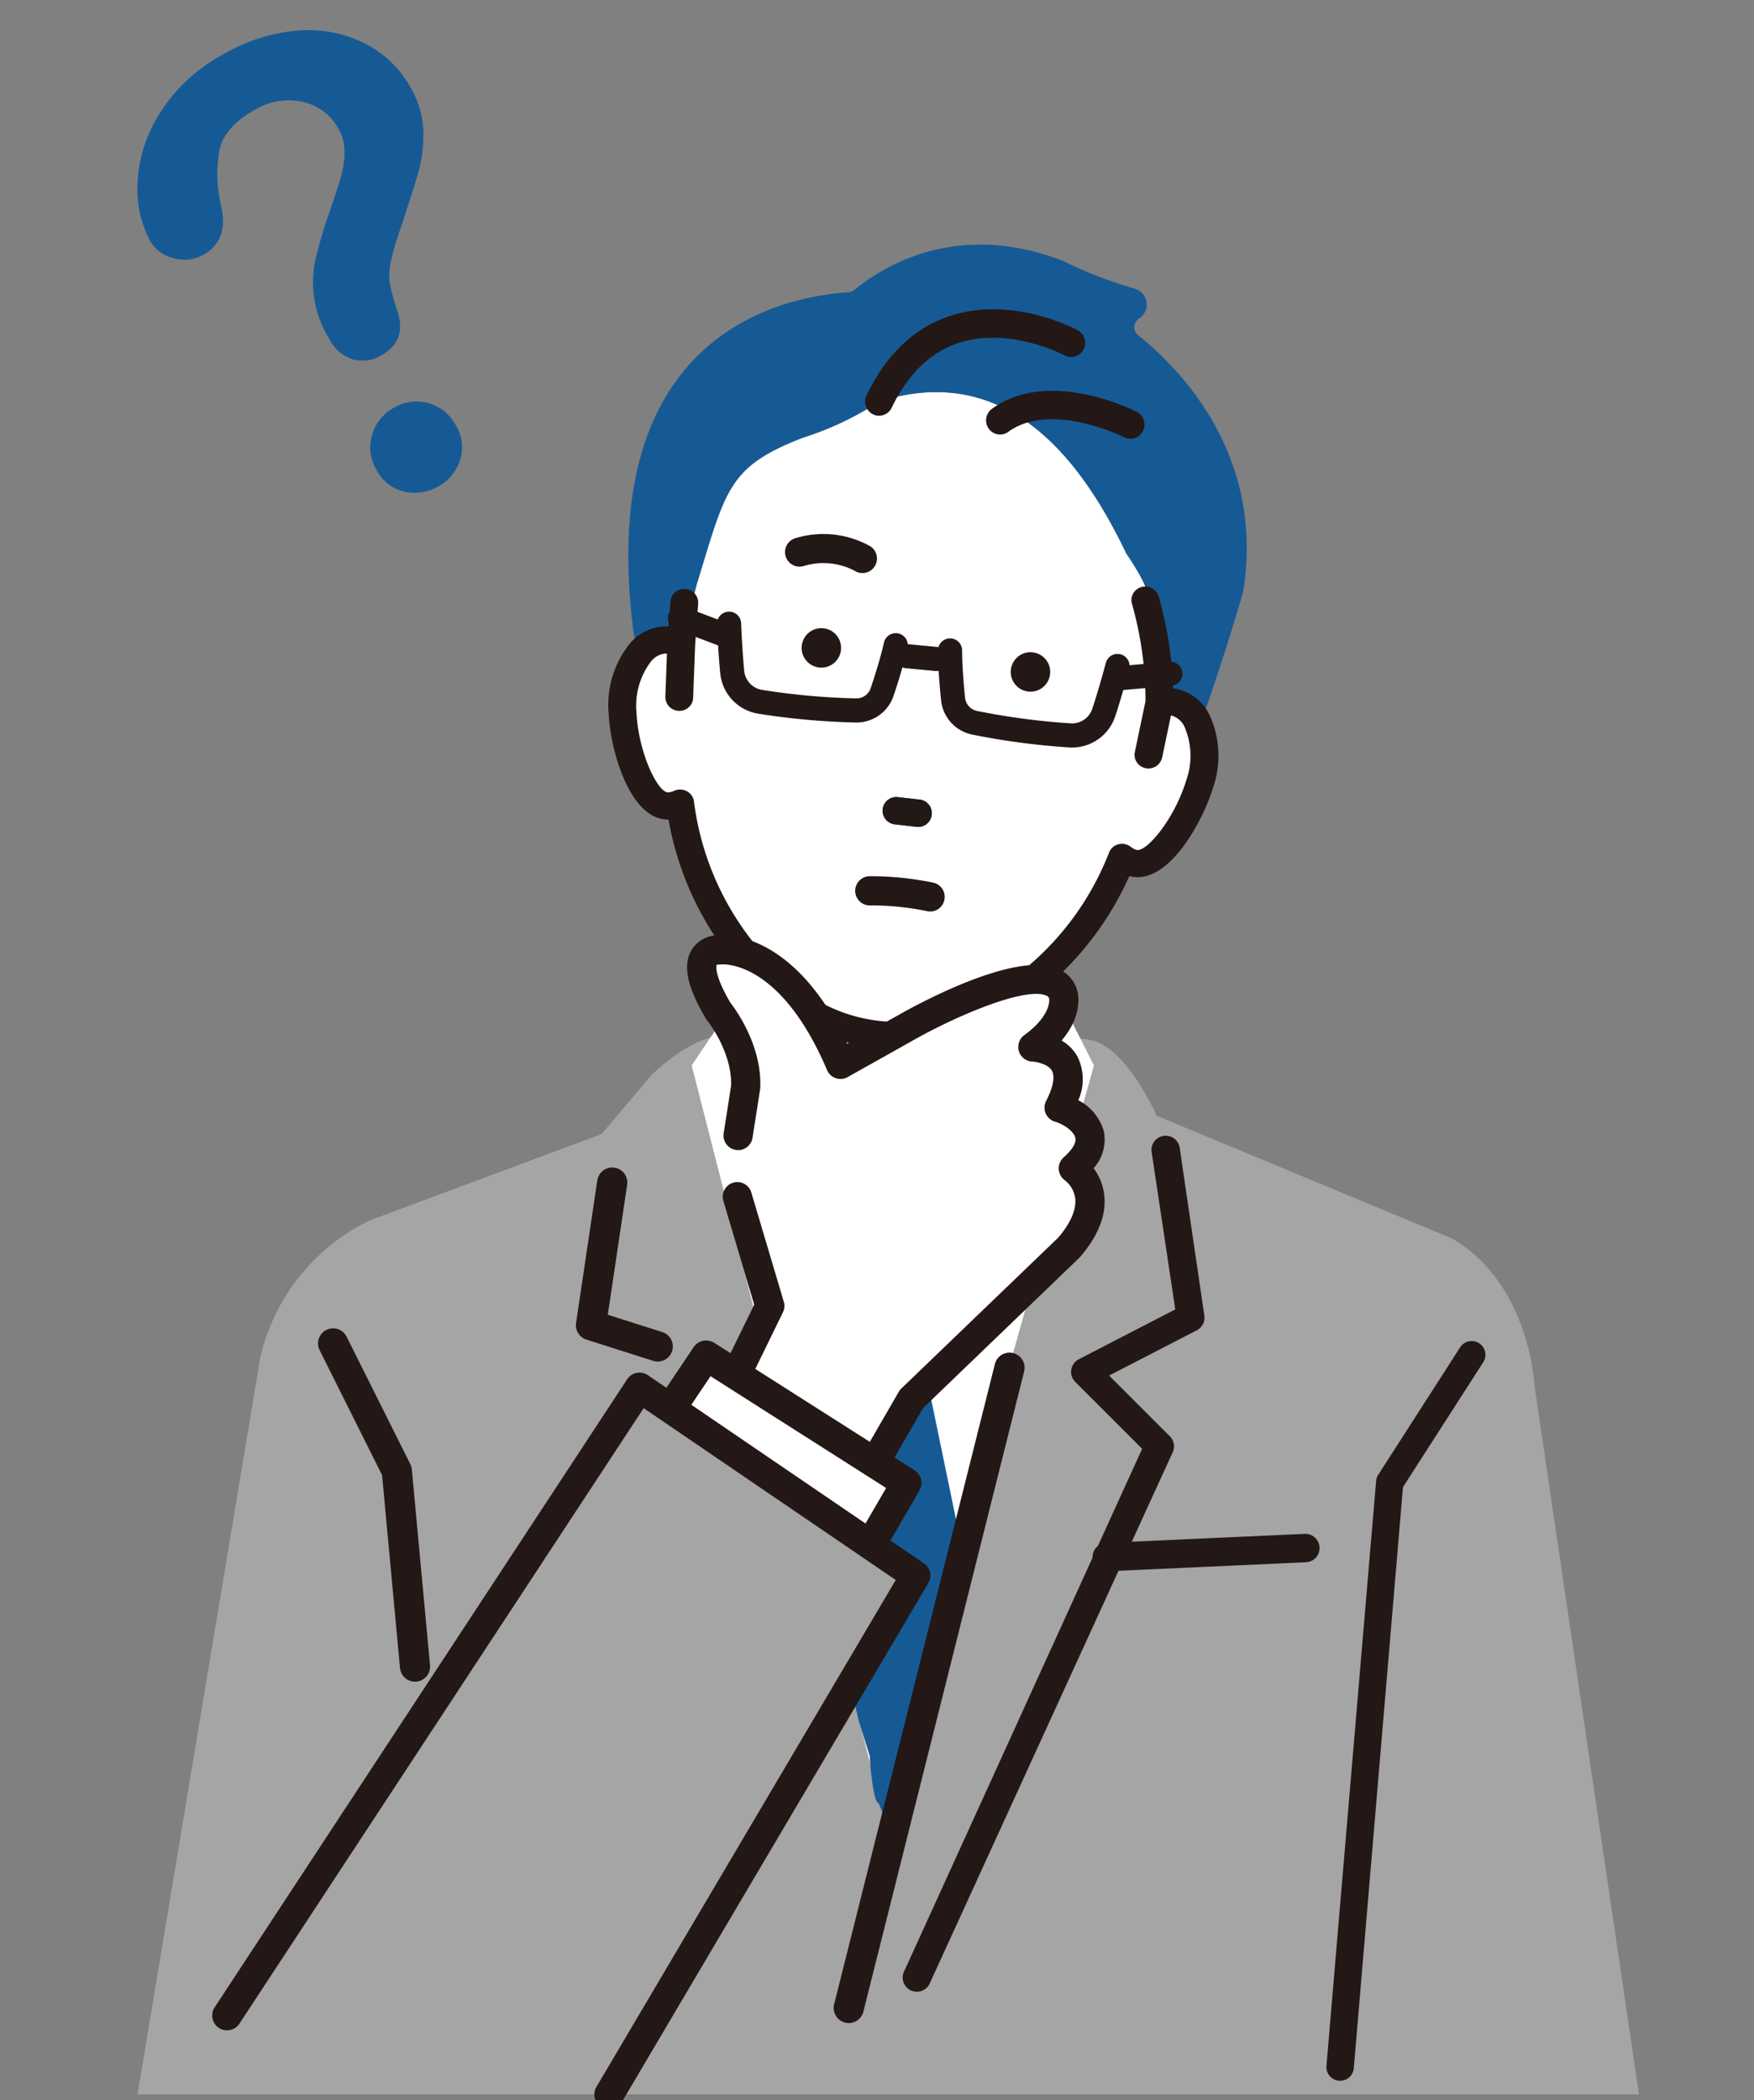 <svg xmlns="http://www.w3.org/2000/svg" xmlns:xlink="http://www.w3.org/1999/xlink" width="193" height="231" viewBox="0 0 193 231">
  <rect x="0" y="0" width="193" height="231" fill="#808080" stroke="none"/>
  <defs>
    <clipPath id="clip-path">
      <rect id="長方形_1794" data-name="長方形 1794" width="193" height="231" transform="translate(155 3480)" fill="#fff" stroke="#707070" stroke-width="1"/>
    </clipPath>
  </defs>
  <g id="マスクグループ_46" data-name="マスクグループ 46" transform="translate(-155 -3480)" clip-path="url(#clip-path)">
    <g id="グループ_1778" data-name="グループ 1778" transform="translate(170.129 3483.329)">
      <path id="パス_40" data-name="パス 40" d="M2025.262,1356.878a5.233,5.233,0,0,1-3.727.614,4.606,4.606,0,0,1-3.135-2.442,4.732,4.732,0,0,1-.476-3.787,4.942,4.942,0,0,1,2.411-3.022,4.883,4.883,0,0,1,6.759,1.848,4.641,4.641,0,0,1,.513,3.918A5.053,5.053,0,0,1,2025.262,1356.878Z" transform="translate(-1992.115 -1306.727)" fill="#165a95"/>
      <path id="パス_41" data-name="パス 41" d="M1922.393,1216.529a12.018,12.018,0,0,1-1.411-6.565,15.617,15.617,0,0,1,2.48-7.6,18.62,18.62,0,0,1,6.83-6.348,19.4,19.4,0,0,1,8.276-2.673,13.811,13.811,0,0,1,7.352,1.376,11.873,11.873,0,0,1,5.043,4.78,10.284,10.284,0,0,1,1.458,4.872,15.153,15.153,0,0,1-.547,4.543q-.6,2.126-2.345,7.33a23.156,23.156,0,0,0-.677,2.472,7.363,7.363,0,0,0-.172,1.744,6.978,6.978,0,0,0,.2,1.382q.162.654.652,2.25,1.165,3.318-1.723,4.965a4.043,4.043,0,0,1-3.087.46,4.438,4.438,0,0,1-2.69-2.332,11.8,11.8,0,0,1-1.434-8.888,52.736,52.736,0,0,1,1.53-5.1q.925-2.672,1.279-3.965a9.526,9.526,0,0,0,.34-2.624,5.109,5.109,0,0,0-.689-2.517,5.879,5.879,0,0,0-3.944-2.919,7.224,7.224,0,0,0-5.34.941q-3.178,1.813-3.765,4.273a14.713,14.713,0,0,0,.153,6.173q.88,3.824-1.864,5.39a4.216,4.216,0,0,1-3.381.416A4.015,4.015,0,0,1,1922.393,1216.529Z" transform="translate(-1920.969 -1193.303)" fill="#165a95"/>
    </g>
    <g id="グループ_1779" data-name="グループ 1779" transform="translate(-1722.932 3352.502)">
      <path id="パス_86" data-name="パス 86" d="M1960.145,529.808s-3.171-3.338-10.513,3.5l-5.5,6.508-25.536,9.512a22.351,22.351,0,0,0-12.015,15.019l-13.517,81.1h165.207l-11.515-78.1s-.5-11.014-9.007-16.02l-32.541-13.517s-3.365-7.658-7.343-8.344C1988.185,527.806,1960.145,529.808,1960.145,529.808Z" transform="translate(0 -287.586)" fill="#a5a5a5"/>
      <path id="パス_87" data-name="パス 87" d="M2170.6,517.449l-15.961-1.439-4.375,6.493,21.082,82.407,23.184-82.395-2.561-5.066Z" transform="translate(-196.224 -277.82)" fill="#fff"/>
      <path id="パス_88" data-name="パス 88" d="M2219.085,647.853l.053-1.621,4.054-5.4-3.727-4.472h-8.945l-3.727,4.472,4.054,5.4.053,1.621-3.734,18.061,4.574,20.375,1.242,3.976c.021.623.371,5.218.994,5.218l.5,1.242,1.739-.745,2.236-5.715-.313,2.933,4.684-27.284Z" transform="translate(-239.354 -369.634)" fill="#165a95"/>
      <path id="パス_89" data-name="パス 89" d="M2249.774,670.174a1.564,1.564,0,0,1-1.359-2.335l26.147-57.384L2267.2,603.1a1.564,1.564,0,0,1,.389-2.495l10.618-5.48-2.614-17.4a1.563,1.563,0,1,1,3.113-.285l2.711,18.446a1.564,1.564,0,0,1-.84,1.532l-9.652,4.982,6.687,6.686a1.564,1.564,0,0,1,.254,1.877l-26.734,58.419A1.561,1.561,0,0,1,2249.774,670.174Z" transform="translate(-270.954 -323.601)" fill="#231815"/>
      <path id="パス_90" data-name="パス 90" d="M2337.913,764.852a1.563,1.563,0,0,1-.081-3.124l21.847-.994a1.563,1.563,0,1,1,.165,3.122L2338,764.85Z" transform="translate(-338.197 -464.524)" fill="#231815"/>
      <path id="パス_91" data-name="パス 91" d="M2446.381,752.64a1.546,1.546,0,0,1-.208-.014,1.512,1.512,0,0,1-1.292-1.7l5.463-64.325a1.509,1.509,0,0,1,.226-.612l9.011-14.017a1.512,1.512,0,1,1,2.544,1.635l-8.831,13.736-5.417,63.994A1.512,1.512,0,0,1,2446.381,752.64Z" transform="translate(-420.987 -396.274)" fill="#231815"/>
      <path id="パス_92" data-name="パス 92" d="M2105.529,612.122a1.654,1.654,0,0,1-.5-.079l-7.343-2.336a1.66,1.66,0,0,1-1.138-1.826l2.337-15.687a1.659,1.659,0,0,1,3.283.489l-2.128,14.289,6,1.908a1.66,1.66,0,0,1-.5,3.241Z" transform="translate(-155.229 -334.864)" fill="#231815"/>
      <path id="パス_93" data-name="パス 93" d="M2217.849,750.395a1.662,1.662,0,0,1-1.611-2.064l17.689-70.422a1.659,1.659,0,0,1,3.219.809l-17.689,70.421A1.661,1.661,0,0,1,2217.849,750.395Z" transform="translate(-246.522 -400.379)" fill="#231815"/>
      <path id="パス_94" data-name="パス 94" d="M1987.531,704.254a1.66,1.66,0,0,1-1.651-1.506l-1.973-21.217-6.87-13.739a1.659,1.659,0,1,1,2.968-1.485l7.009,14.017a1.655,1.655,0,0,1,.168.589l2,21.527a1.66,1.66,0,0,1-1.5,1.806C1987.634,704.251,1987.583,704.254,1987.531,704.254Z" transform="translate(-63.934 -391.785)" fill="#231815"/>
      <g id="グループ_43" data-name="グループ 43" transform="translate(1944.89 154.402)">
        <g id="グループ_40" data-name="グループ 40" transform="translate(0)">
          <path id="パス_95" data-name="パス 95" d="M2146.389,232.065c13.671-4.356,21.946,5.712,27.189,16.7,0,0,3.345,4.8,2.1,5.144.261.882.777,4.047,1.14,6.878a40.752,40.752,0,0,1,.4,4.436,3.5,3.5,0,0,1,1.9-.01c2.655.777,3.788,4.775,2.531,8.928s-4.745,9.446-7.4,8.671a3.339,3.339,0,0,1-1.135-.6,32.768,32.768,0,0,1-17.482,18.161,19.216,19.216,0,0,1-18.573-2.28,32.762,32.762,0,0,1-12.57-21.851,3.335,3.335,0,0,1-1.248.312c-2.765.109-4.866-5.87-5.083-10.2s1.851-7.938,4.615-8.05a3.5,3.5,0,0,1,1.843.469l1.689-6.559c3.221-10.492,3.431-12.989,11.734-16.184A34.113,34.113,0,0,0,2146.389,232.065Z" transform="translate(-2116.612 -214.799)" fill="#fff"/>
          <path id="パス_96" data-name="パス 96" d="M2176.968,172.556a1.113,1.113,0,0,1-.421-.932,1.1,1.1,0,0,1,.492-.88l.042-.028a1.834,1.834,0,0,0-.553-3.307,47.335,47.335,0,0,1-7.729-2.987,1.719,1.719,0,0,0-.159-.069c-11.184-4.291-19.169.178-22.93,3.221a1.077,1.077,0,0,1-.612.241c-4.561.312-13.054,1.938-18.664,9.336-4.865,6.414-6.549,15.743-5.029,27.774a9.026,9.026,0,0,0,.723,2.595,3.825,3.825,0,0,1,2.722-1.444,3.5,3.5,0,0,1,1.843.469l1.689-6.559c3.221-10.492,3.431-12.989,11.734-16.184a34.1,34.1,0,0,0,8.349-3.956c13.671-4.356,21.947,5.712,27.189,16.7,0,0,3.345,4.8,2.1,5.144.261.882.777,4.047,1.14,6.878a40.628,40.628,0,0,1,.4,4.436,3.494,3.494,0,0,1,1.9-.01,4.042,4.042,0,0,1,2.526,2.586c2.438-6.727,4.747-14.558,4.81-14.87l.017-.1C2190.933,185.479,2181.244,175.951,2176.968,172.556Z" transform="translate(-2118.687 -162.581)" fill="#165a95"/>
          <path id="パス_97" data-name="パス 97" d="M2175.311,333.594a4.51,4.51,0,0,0-.977-.171,42.211,42.211,0,0,0-1.584-10.266,1.312,1.312,0,0,0-1.6-.873,1.246,1.246,0,0,0-.887,1.553,39.242,39.242,0,0,1,1.492,10.835l-1.172,5.591a1.271,1.271,0,0,0,1.012,1.492c.036.007.071.013.107.017a1.282,1.282,0,0,0,1.422-.99l1.015-4.842a1.871,1.871,0,0,1,.447.066c1.686.493,2.779,3.637,1.653,7.358-1.316,4.339-4.477,8.205-5.79,7.83a2.022,2.022,0,0,1-.686-.372,1.331,1.331,0,0,0-1.16-.244,1.269,1.269,0,0,0-.873.772,31.441,31.441,0,0,1-16.775,17.444,17.734,17.734,0,0,1-17.268-2.105,31.448,31.448,0,0,1-12.08-21,1.27,1.27,0,0,0-.661-.961,1.332,1.332,0,0,0-1.185-.042,2,2,0,0,1-.752.194c-1.371.058-3.5-4.47-3.726-9-.193-3.883,1.628-6.669,3.381-6.74a1.907,1.907,0,0,1,.454.044l-.186,4.944a1.282,1.282,0,0,0,1.141,1.3c.036,0,.072.008.108.009a1.27,1.27,0,0,0,1.343-1.2l.219-5.806.336-4.583a1.3,1.3,0,0,0-2.587-.2l-.22,3a4.58,4.58,0,0,0-.731-.03c-3.532.143-6.1,4.255-5.848,9.361.2,4.06,2.293,11.573,6.444,11.411l.1-.006a33.942,33.942,0,0,0,12.822,21.251,20.481,20.481,0,0,0,9.736,3.883,20.215,20.215,0,0,0,10.2-1.416,33.992,33.992,0,0,0,17.616-17.533l.1.032a3.265,3.265,0,0,0,.52.107c3.788.464,7.362-5.9,8.49-9.622C2180.2,339.2,2178.706,334.588,2175.311,333.594Z" transform="translate(-2112.438 -284.387)" fill="#231815"/>
          <path id="パス_98" data-name="パス 98" d="M2141.011,372a20.8,20.8,0,0,1-9.855-3.935,34.12,34.12,0,0,1-12.869-21.19c-4.242.061-6.381-7.527-6.586-11.635a10.754,10.754,0,0,1,2.368-7.775,5.275,5.275,0,0,1,3.7-1.831,4.843,4.843,0,0,1,.524.008l.2-2.762a1.466,1.466,0,0,1,.51-1.007,1.533,1.533,0,0,1,1.127-.366,1.511,1.511,0,0,1,1.417,1.6l-.336,4.583-.218,5.8a1.46,1.46,0,0,1-.474,1.025,1.533,1.533,0,0,1-1.113.4c-.041,0-.083-.005-.126-.011a1.525,1.525,0,0,1-1.346-1.546l.178-4.737a1.478,1.478,0,0,0-.2-.009,2.3,2.3,0,0,0-1.544.853,8.062,8.062,0,0,0-1.61,5.641c.225,4.5,2.373,8.816,3.482,8.775a1.768,1.768,0,0,0,.664-.172,1.569,1.569,0,0,1,1.4.049,1.508,1.508,0,0,1,.782,1.138,31.212,31.212,0,0,0,11.989,20.843,17.545,17.545,0,0,0,17.037,2.074,31.2,31.2,0,0,0,16.645-17.31,1.506,1.506,0,0,1,1.032-.915,1.568,1.568,0,0,1,1.365.288,1.782,1.782,0,0,0,.607.33c1.083.321,4.194-3.37,5.5-7.673a8.057,8.057,0,0,0-.2-5.862,2.3,2.3,0,0,0-1.3-1.2,1.367,1.367,0,0,0-.194-.041l-.973,4.64a1.543,1.543,0,0,1-2.788.492,1.46,1.46,0,0,1-.212-1.109l1.172-5.591a39.163,39.163,0,0,0-1.487-10.72,1.453,1.453,0,0,1,.125-1.126,1.5,1.5,0,0,1,.925-.719,1.548,1.548,0,0,1,1.891,1.033,42.635,42.635,0,0,1,1.587,10.117,4.277,4.277,0,0,1,.814.161h0a5.278,5.278,0,0,1,3.154,2.675,10.75,10.75,0,0,1,.417,8.115c-.994,3.28-4.577,10.3-8.743,9.786-.158-.026-.31-.048-.463-.089a34.19,34.19,0,0,1-17.654,17.465A20.487,20.487,0,0,1,2141.011,372Zm-22.5-25.6a.238.238,0,0,1,.207.193,33.669,33.669,0,0,0,12.733,21.1,20.289,20.289,0,0,0,9.622,3.837,20.018,20.018,0,0,0,10.081-1.4,33.723,33.723,0,0,0,17.49-17.41.233.233,0,0,1,.289-.128l.094.029a3.936,3.936,0,0,0,.482.1c3.659.449,7.171-5.937,8.238-9.456a10.43,10.43,0,0,0-.381-7.756,4.82,4.82,0,0,0-2.874-2.448,4.34,4.34,0,0,0-.925-.162.226.226,0,0,1-.219-.227,42.131,42.131,0,0,0-1.574-10.206,1.077,1.077,0,0,0-1.318-.713,1.034,1.034,0,0,0-.639.5.982.982,0,0,0-.085.764,39.579,39.579,0,0,1,1.5,10.9l-1.177,5.636a1,1,0,0,0,.145.755,1.065,1.065,0,0,0,.685.459.821.821,0,0,0,.088.014,1.052,1.052,0,0,0,1.165-.805l1.015-4.842a.236.236,0,0,1,.239-.186,2.061,2.061,0,0,1,.5.076,2.752,2.752,0,0,1,1.577,1.429,8.41,8.41,0,0,1,.235,6.221c-1.268,4.182-4.495,8.454-6.078,7.987a2.234,2.234,0,0,1-.768-.414,1.1,1.1,0,0,0-.955-.2,1.037,1.037,0,0,0-.712.628,31.673,31.673,0,0,1-16.9,17.575,18.035,18.035,0,0,1-17.508-2.137,31.684,31.684,0,0,1-12.166-21.157,1.036,1.036,0,0,0-.54-.782,1.1,1.1,0,0,0-.976-.035,2.221,2.221,0,0,1-.839.215c-1.646.065-3.751-4.844-3.97-9.22a8.418,8.418,0,0,1,1.733-5.981,2.747,2.747,0,0,1,1.873-1,2.245,2.245,0,0,1,.51.048.235.235,0,0,1,.188.239l-.186,4.944a1.055,1.055,0,0,0,1.021,1.071,1.07,1.07,0,0,0,.778-.28,1,1,0,0,0,.323-.7l.218-5.806.337-4.591a1.046,1.046,0,0,0-.985-1.1,1.068,1.068,0,0,0-.785.255,1,1,0,0,0-.348.686l-.22,3a.235.235,0,0,1-.263.216,4.34,4.34,0,0,0-.692-.029,4.818,4.818,0,0,0-3.377,1.679,10.433,10.433,0,0,0-2.246,7.436c.2,3.978,2.222,11.343,6.2,11.188l.093,0A.249.249,0,0,1,2118.506,346.4Z" transform="translate(-2111.682 -283.631)" fill="#231815"/>
          <path id="パス_99" data-name="パス 99" d="M2164.927,343.48a5,5,0,0,1-2.533-3.874c-.236-2.4-.348-5.292-.353-5.414a1.327,1.327,0,0,1,2.652-.1c0,.029.113,2.937.341,5.254a2.347,2.347,0,0,0,1.983,2.091,76.813,76.813,0,0,0,10.345.936,1.653,1.653,0,0,0,1.586-1.127c.459-1.362,1.085-3.335,1.461-5a1.327,1.327,0,1,1,2.589.583c-.4,1.775-1.055,3.842-1.535,5.263a4.3,4.3,0,0,1-4.126,2.933,79.608,79.608,0,0,1-10.721-.966A5.005,5.005,0,0,1,2164.927,343.48Z" transform="translate(-2150.102 -292.457)" fill="#231815"/>
          <path id="パス_100" data-name="パス 100" d="M2139.984,332.77a1.327,1.327,0,0,1,1.121-2.4l5.235,1.986a1.327,1.327,0,0,1-.941,2.482l-5.235-1.986A1.33,1.33,0,0,1,2139.984,332.77Z" transform="translate(-2132.758 -290.528)" fill="#231815"/>
          <path id="パス_101" data-name="パス 101" d="M2267.124,355.406a4.3,4.3,0,0,1-2.177-3.316c-.155-1.494-.339-3.655-.338-5.473a1.327,1.327,0,1,1,2.654,0c0,1.7.176,3.768.324,5.2a1.654,1.654,0,0,0,1.3,1.449,76.869,76.869,0,0,0,10.3,1.366,2.348,2.348,0,0,0,2.4-1.6c.733-2.21,1.483-5.021,1.49-5.049a1.327,1.327,0,0,1,2.565.682c-.031.118-.777,2.916-1.536,5.2a5,5,0,0,1-5.1,3.415,79.525,79.525,0,0,1-10.67-1.419A4.334,4.334,0,0,1,2267.124,355.406Z" transform="translate(-2228.354 -301.975)" fill="#231815"/>
          <path id="パス_102" data-name="パス 102" d="M2342.307,359.1a1.327,1.327,0,0,1,.531-2.48l5.987-.53a1.327,1.327,0,1,1,.233,2.644l-5.986.53A1.324,1.324,0,0,1,2342.307,359.1Z" transform="translate(-2287.113 -310.212)" fill="#231815"/>
          <path id="パス_103" data-name="パス 103" d="M2245.426,350.445a1.327,1.327,0,0,1,.773-2.48l3.154.3a1.327,1.327,0,1,1-.252,2.642l-3.154-.3A1.325,1.325,0,0,1,2245.426,350.445Z" transform="translate(-2213.2 -304.011)" fill="#231815"/>
          <path id="パス_104" data-name="パス 104" d="M2232.922,204.825a1.289,1.289,0,0,1-.412-.123,1.334,1.334,0,0,1-.6-1.774c2.127-4.434,5.163-7.33,9.024-8.605,6.8-2.247,13.617,1.4,13.9,1.556a1.335,1.335,0,0,1,.528,1.8,1.3,1.3,0,0,1-1.767.546h0c-.061-.033-6.157-3.27-11.884-1.368-3.149,1.046-5.659,3.479-7.458,7.231A1.308,1.308,0,0,1,2232.922,204.825Z" transform="translate(-2203.306 -186.241)" fill="#231815"/>
          <path id="パス_105" data-name="パス 105" d="M2232.14,204.3a1.515,1.515,0,0,1-.487-.146,1.571,1.571,0,0,1-.708-2.085c2.156-4.494,5.238-7.43,9.162-8.726,6.9-2.281,13.8,1.414,14.09,1.572a1.573,1.573,0,0,1,.624,2.113,1.543,1.543,0,0,1-.923.761,1.508,1.508,0,0,1-1.164-.12c-.059-.032-6.079-3.217-11.7-1.351-3.087,1.026-5.55,3.418-7.321,7.11A1.543,1.543,0,0,1,2232.14,204.3Zm14.91-11.1a15.566,15.566,0,0,0-6.8.585c-3.8,1.255-6.787,4.109-8.886,8.484a1.1,1.1,0,0,0,.492,1.461,1.081,1.081,0,0,0,1.431-.508c1.828-3.811,4.384-6.285,7.6-7.352,5.823-1.933,12.007,1.351,12.069,1.384a1.041,1.041,0,0,0,.806.083,1.076,1.076,0,0,0,.643-.533,1.1,1.1,0,0,0-.433-1.481A21.14,21.14,0,0,0,2247.051,193.207Z" transform="translate(-2202.553 -185.487)" fill="#231815"/>
          <path id="パス_106" data-name="パス 106" d="M2289.052,235.72a1.292,1.292,0,0,1-.9-.545,1.344,1.344,0,0,1,.308-1.853c6.158-4.474,15.315.164,15.7.364a1.334,1.334,0,0,1,.567,1.784,1.3,1.3,0,0,1-1.756.585h0c-.081-.041-8.137-4.108-13-.575A1.289,1.289,0,0,1,2289.052,235.72Z" transform="translate(-2246.129 -215.071)" fill="#231815"/>
          <path id="パス_107" data-name="パス 107" d="M2288.272,235.217a1.535,1.535,0,0,1-1.067-.643,1.581,1.581,0,0,1,.363-2.177c6.264-4.55,15.554.143,15.947.344a1.572,1.572,0,0,1,.669,2.1,1.539,1.539,0,0,1-.906.782,1.511,1.511,0,0,1-1.167-.094c-.079-.04-8.035-4.022-12.755-.594A1.523,1.523,0,0,1,2288.272,235.217Zm7.935-4.209a11.585,11.585,0,0,0-8.363,1.768,1.11,1.11,0,0,0-.254,1.528,1.087,1.087,0,0,0,1.491.251c4.951-3.6,13.164.514,13.245.556a1.049,1.049,0,0,0,.808.065,1.075,1.075,0,0,0,.632-.547,1.1,1.1,0,0,0-.465-1.472A23.315,23.315,0,0,0,2296.207,231.008Z" transform="translate(-2245.377 -214.336)" fill="#231815"/>
          <g id="グループ_39" data-name="グループ 39" transform="translate(21.249 42.189)">
            <path id="パス_108" data-name="パス 108" d="M2298.387,353.614a2.17,2.17,0,1,0,2.4-1.908A2.171,2.171,0,0,0,2298.387,353.614Z" transform="translate(-2275.362 -349.047)" fill="#231815"/>
            <path id="パス_109" data-name="パス 109" d="M2201.327,342.46a2.17,2.17,0,1,0,2.4-1.908A2.17,2.17,0,0,0,2201.327,342.46Z" transform="translate(-2201.313 -340.538)" fill="#231815"/>
          </g>
        </g>
        <g id="グループ_42" data-name="グループ 42" transform="translate(19.426 31.863)">
          <path id="パス_110" data-name="パス 110" d="M2244.014,419.732a1.494,1.494,0,0,0-1.007-.559l-2.4-.275a1.5,1.5,0,1,0-.343,2.99l2.4.275a1.505,1.505,0,0,0,1.35-2.431Z" transform="translate(-2228.193 -389.987)" fill="#221815"/>
          <g id="グループ_41" data-name="グループ 41">
            <path id="パス_111" data-name="パス 111" d="M2195.028,300.53a1.6,1.6,0,0,1-.218-3.135,10.567,10.567,0,0,1,8.2.912,1.6,1.6,0,0,1-1.751,2.679,7.41,7.41,0,0,0-5.627-.5A1.591,1.591,0,0,1,2195.028,300.53Z" transform="translate(-2193.622 -296.982)" fill="#221815"/>
          </g>
        </g>
      </g>
      <g id="グループ_44" data-name="グループ 44" transform="translate(1971.997 215.165)">
        <path id="パス_112" data-name="パス 112" d="M2244.014,419.732a1.494,1.494,0,0,0-1.007-.559l-2.4-.275a1.5,1.5,0,1,0-.343,2.99l2.4.275a1.505,1.505,0,0,0,1.35-2.431Z" transform="translate(-2235.874 -418.888)" fill="#221815"/>
        <path id="パス_113" data-name="パス 113" d="M2234.3,459.508a1.615,1.615,0,0,1-.442-.062,29.922,29.922,0,0,0-6.234-.606,1.607,1.607,0,0,1,0-3.213,33.458,33.458,0,0,1,7.117.729,1.607,1.607,0,0,1-.441,3.152Z" transform="translate(-2226.022 -446.916)" fill="#231815"/>
      </g>
      <g id="グループ_45" data-name="グループ 45" transform="translate(1947.633 230.368)">
        <path id="パス_114" data-name="パス 114" d="M2176.813,513.826c4.143-3.643.329-6.123-1.557-6.675,3.338-6.452-2.893-6.675-2.893-6.675,4.168-3.038,3.338-5.785,3.338-5.785-1.622-5.2-17.133,3.56-17.133,3.56l-7.366,4.132c-5.785-13.572-13.326-12.587-13.326-12.587s-4.283-.278-.111,6.73c0,0,3.171,3.838,3,8.344l-.834,5.34-.073,6.754,3.564,11.989-13.4,27.419,18.3,1.285,10.68-18.468,17.355-16.688C2181.24,516.792,2176.813,513.826,2176.813,513.826Z" transform="translate(-2128.423 -488.176)" fill="#fff"/>
        <path id="パス_115" data-name="パス 115" d="M2143.164,554.1c-.038,0-.075,0-.113,0l-18.3-1.285a1.607,1.607,0,0,1-1.331-2.308l13.12-26.857-3.386-11.389a1.607,1.607,0,1,1,3.08-.916l3.564,11.989a1.607,1.607,0,0,1-.1,1.163l-12.348,25.278,14.925,1.048,10.177-17.6a1.581,1.581,0,0,1,.277-.354l17.3-16.631c1.347-1.6,1.98-3.081,1.831-4.3a3,3,0,0,0-1.126-1.958,1.632,1.632,0,0,1-.682-1.233,1.611,1.611,0,0,1,.534-1.3c.552-.486,1.454-1.412,1.291-2.15-.159-.717-1.286-1.5-2.239-1.776a1.607,1.607,0,0,1-.976-2.28c.781-1.509,1-2.7.624-3.344-.446-.764-1.828-.976-2.146-.987a1.607,1.607,0,0,1-.889-2.9c3.055-2.228,2.751-4.005,2.746-4.022a.506.506,0,0,0-.363-.355c-2.371-.939-9.873,2.27-14.442,4.849l-7.37,4.135a1.607,1.607,0,0,1-2.264-.771c-5.159-12.1-11.4-11.645-11.666-11.621a1.173,1.173,0,0,1-.286.007.594.594,0,0,0-.205.056h0c.009,0-.382.924,1.524,4.156.557.71,3.457,4.644,3.283,9.318a1.625,1.625,0,0,1-.018.189l-.834,5.34a1.607,1.607,0,0,1-3.175-.5l.819-5.242c.1-3.78-2.615-7.14-2.643-7.174a1.725,1.725,0,0,1-.139-.2c-2.081-3.5-2.57-5.908-1.54-7.591a3.459,3.459,0,0,1,3-1.571c1.239-.079,8.419-.007,14.105,11.937l5.836-3.274c2.057-1.162,12.568-6.872,17.2-5.036a3.7,3.7,0,0,1,2.251,2.4c.1.331.711,2.734-1.712,5.557a4.693,4.693,0,0,1,1.705,1.678,5.631,5.631,0,0,1,.14,4.885,5.551,5.551,0,0,1,2.813,3.44,4.7,4.7,0,0,1-1.133,4.04,6.067,6.067,0,0,1,1.157,2.812c.3,2.2-.575,4.532-2.614,6.921a1.5,1.5,0,0,1-.109.115l-17.191,16.531L2144.554,553.3A1.607,1.607,0,0,1,2143.164,554.1Z" transform="translate(-2123.253 -483.015)" fill="#231815"/>
      </g>
      <g id="グループ_46" data-name="グループ 46" transform="translate(1941.631 274.939)">
        <path id="パス_116" data-name="パス 116" d="M2104.935,696.379l12.349-18.356,22.028,14.018-9.679,16.688Z" transform="translate(-2103.276 -676.363)" fill="#fff"/>
        <path id="パス_117" data-name="パス 117" d="M2124.291,705.046a1.654,1.654,0,0,1-.741-.175l-24.7-12.349a1.659,1.659,0,0,1-.635-2.411l12.348-18.356a1.659,1.659,0,0,1,2.268-.474l22.028,14.017a1.659,1.659,0,0,1,.545,2.233l-9.678,16.688A1.659,1.659,0,0,1,2124.291,705.046ZM2102.026,690.4l21.614,10.807,8.1-13.961-19.319-12.294Z" transform="translate(-2097.935 -671.021)" fill="#231815"/>
      </g>
      <g id="グループ_47" data-name="グループ 47" transform="translate(1901.277 278.473)">
        <path id="パス_118" data-name="パス 118" d="M1979.982,692.8l-45.39,69.087,42.053,8.678,33.709-57.072Z" transform="translate(-1932.961 -691.174)" fill="#a5a5a5"/>
        <path id="パス_119" data-name="パス 119" d="M1971.4,766.953a1.631,1.631,0,0,1-1.4-2.459l32.932-55.756-27.739-18.9-44.48,67.7a1.63,1.63,0,0,1-2.725-1.79l45.391-69.086a1.629,1.629,0,0,1,2.28-.452l30.372,20.693a1.63,1.63,0,0,1,.486,2.176L1972.8,766.151A1.63,1.63,0,0,1,1971.4,766.953Z" transform="translate(-1927.716 -685.928)" fill="#231815"/>
      </g>
    </g>
  </g>
</svg>
